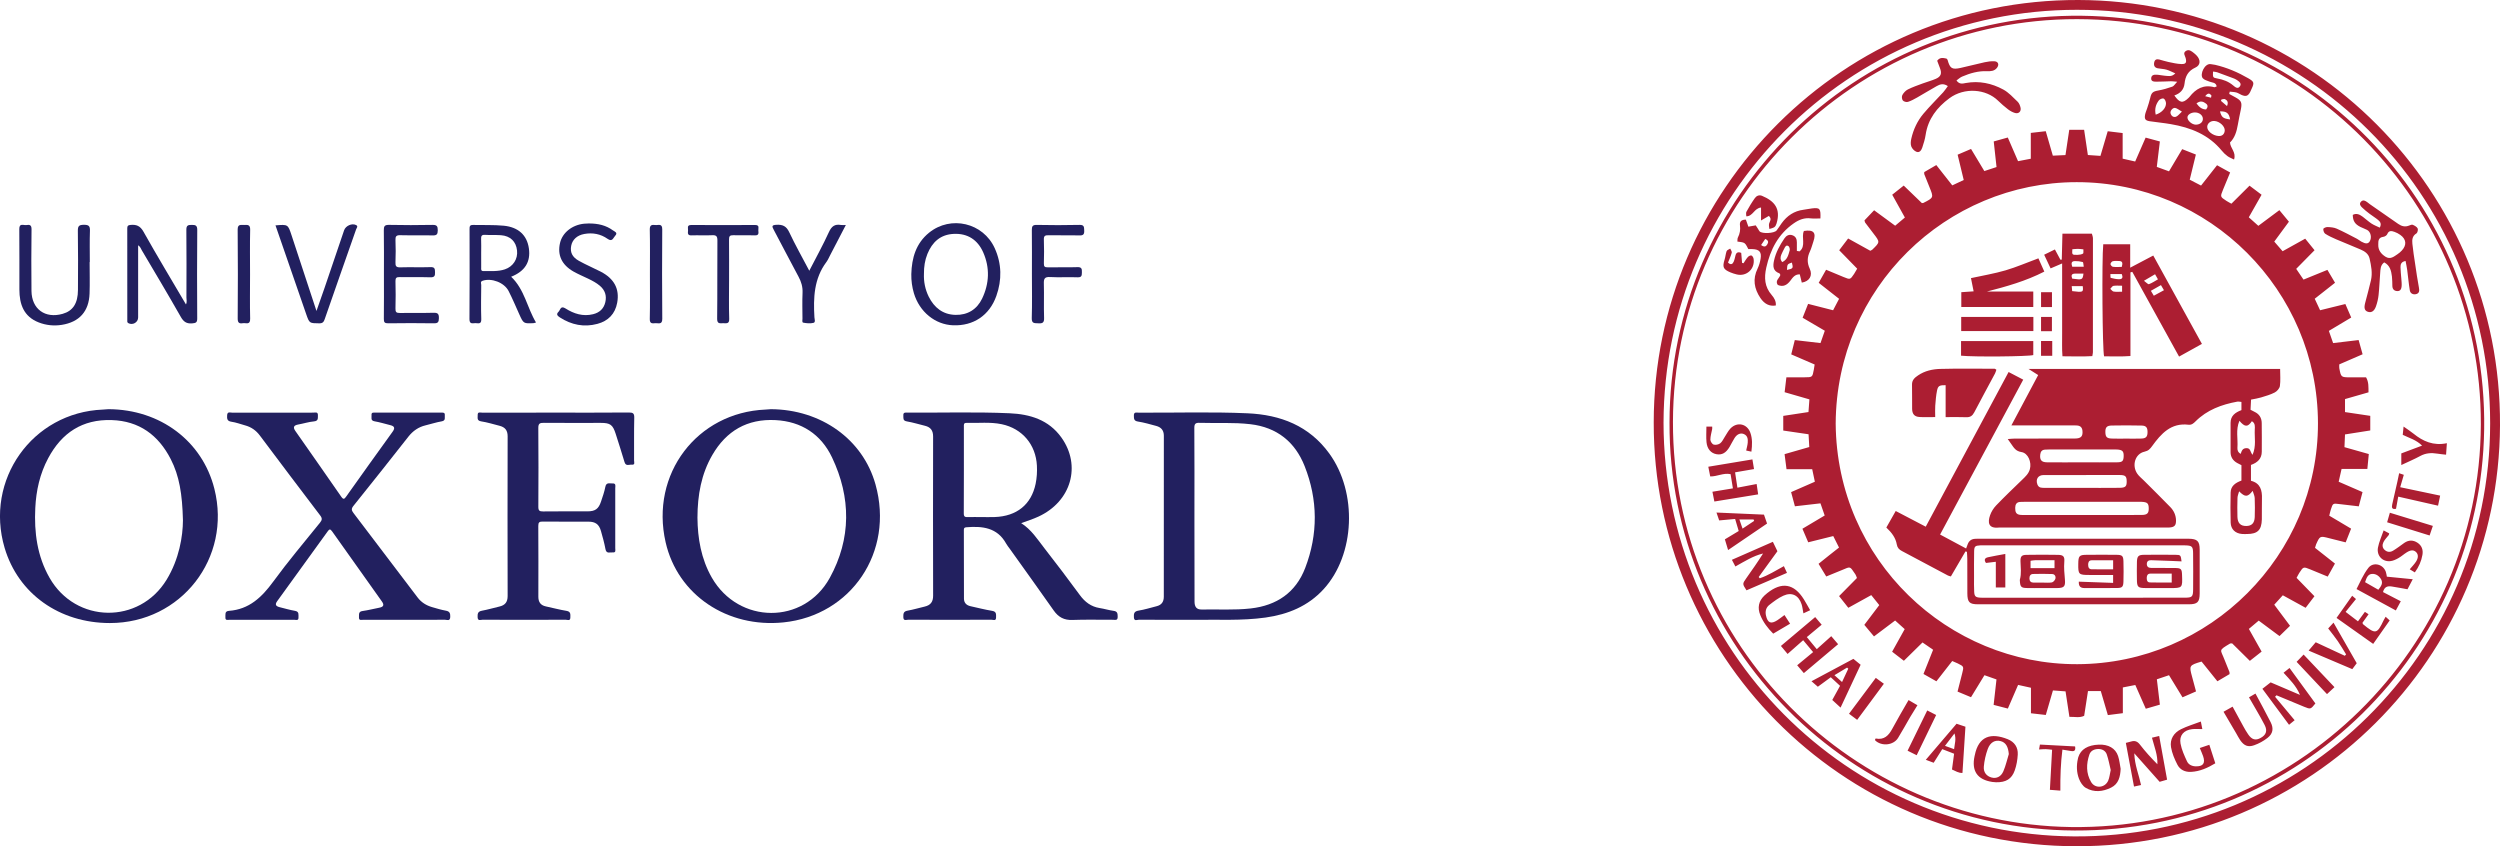 <?xml version="1.0" encoding="utf-8"?>
<!-- Generator: Adobe Illustrator 16.0.0, SVG Export Plug-In . SVG Version: 6.00 Build 0)  -->
<!DOCTYPE svg PUBLIC "-//W3C//DTD SVG 1.1//EN" "http://www.w3.org/Graphics/SVG/1.1/DTD/svg11.dtd">
<svg version="1.1" id="Layer_1" xmlns="http://www.w3.org/2000/svg" xmlns:xlink="http://www.w3.org/1999/xlink" x="0px" y="0px"
	 width="167.756px" height="56.784px" viewBox="0 0 167.756 56.784" enable-background="new 0 0 167.756 56.784"
	 xml:space="preserve">
<g>
	<path fill-rule="evenodd" clip-rule="evenodd" fill="#AC1E32" d="M139.462,0c-15.731-0.039-28.494,12.692-28.493,28.354
		c-0.029,15.488,12.486,28.412,28.369,28.431c15.709,0.017,28.336-12.659,28.418-28.231C167.84,12.754,155.083,0.037,139.462,0z
		 M139.162,56.124c-15.212-0.11-27.522-12.495-27.535-27.762c0.04-15.256,12.394-27.702,27.74-27.704
		c15.239-0.002,27.741,12.331,27.728,27.76C167.079,43.894,154.467,56.234,139.162,56.124z M139.703,1.057
		c-15.206-0.183-27.658,12.123-27.675,27.29c-0.064,14.996,12.164,27.311,27.192,27.382c15.02,0.072,27.269-11.996,27.474-26.947
		C166.904,13.528,154.643,1.236,139.703,1.057z M138.954,55.496c-14.532-0.214-26.729-12.149-26.695-27.194
		c0.034-14.887,12.214-27.031,27.119-27.018c15.13,0.019,27.143,12.415,27.092,27.195C166.417,43.521,153.971,55.717,138.954,55.496
		z M149.6,45.089c-0.108-0.275-0.226-0.546-0.331-0.823c-0.265-0.7-0.442-0.596,0.374-1.083c0.023-0.015,0.062-0.006,0.139-0.011
		c0.373,0.369,0.767,0.758,1.188,1.174c0.278-0.219,0.528-0.415,0.79-0.622c-0.297-0.527-0.566-1.01-0.855-1.522
		c0.231-0.195,0.439-0.369,0.66-0.557c0.479,0.357,0.923,0.688,1.395,1.038c0.246-0.241,0.463-0.453,0.707-0.69
		c-0.373-0.498-0.711-0.95-1.059-1.416c0.214-0.234,0.388-0.426,0.574-0.632c0.526,0.288,1.021,0.56,1.531,0.84
		c0.218-0.285,0.402-0.526,0.592-0.776c-0.424-0.436-0.81-0.834-1.199-1.233c0.074-0.136,0.122-0.24,0.183-0.335
		c0.274-0.421,0.276-0.421,0.744-0.229c0.376,0.153,0.753,0.31,1.162,0.479c0.173-0.312,0.329-0.59,0.486-0.874
		c-0.474-0.375-0.908-0.717-1.338-1.055c0.034-0.112,0.048-0.175,0.073-0.234c0.257-0.574,0.259-0.572,0.881-0.412
		c0.359,0.094,0.72,0.182,1.104,0.278c0.133-0.334,0.243-0.617,0.364-0.92c-0.512-0.304-0.985-0.586-1.466-0.871
		c0.043-0.169,0.067-0.297,0.108-0.419c0.136-0.418,0.137-0.416,0.59-0.357c0.418,0.052,0.838,0.099,1.283,0.15
		c0.09-0.342,0.167-0.635,0.252-0.956c-0.555-0.24-1.072-0.466-1.601-0.696c0.071-0.315,0.128-0.563,0.194-0.857h1.73
		c0.035-0.366,0.066-0.684,0.097-1c-0.582-0.165-1.098-0.311-1.633-0.462c0.013-0.304,0.025-0.56,0.037-0.854
		c0.588-0.091,1.146-0.179,1.695-0.267v-0.98c-0.581-0.087-1.124-0.167-1.695-0.253v-0.872c0.542-0.154,1.058-0.303,1.577-0.453
		c-0.007-0.362,0.023-0.687-0.164-1.006c-0.35,0-0.693,0-1.037,0c-0.642-0.001-0.643-0.001-0.758-0.61
		c-0.014-0.077-0.002-0.157-0.002-0.26c0.52-0.224,1.025-0.442,1.565-0.678c-0.092-0.328-0.174-0.621-0.267-0.954
		c-0.577,0.068-1.125,0.133-1.712,0.204c-0.096-0.272-0.185-0.529-0.285-0.819c0.511-0.305,0.996-0.596,1.5-0.896
		c-0.142-0.327-0.265-0.609-0.394-0.907c-0.583,0.144-1.132,0.278-1.695,0.418c-0.135-0.29-0.244-0.522-0.36-0.772
		c0.469-0.369,0.903-0.711,1.363-1.073c-0.182-0.306-0.343-0.58-0.512-0.864c-0.559,0.229-1.069,0.437-1.604,0.653
		c-0.174-0.256-0.318-0.469-0.49-0.722c0.414-0.419,0.813-0.824,1.231-1.25c-0.226-0.279-0.426-0.528-0.627-0.775
		c-0.534,0.297-1.016,0.565-1.516,0.843c-0.202-0.231-0.37-0.428-0.56-0.646c0.352-0.479,0.687-0.933,0.983-1.336
		c-0.235-0.286-0.432-0.521-0.641-0.774c-0.495,0.37-0.938,0.699-1.411,1.052c-0.226-0.201-0.426-0.381-0.64-0.573
		c0.295-0.521,0.567-1.002,0.857-1.513c-0.286-0.217-0.54-0.409-0.808-0.609c-0.43,0.428-0.823,0.817-1.216,1.21
		c-0.142-0.08-0.244-0.13-0.338-0.192c-0.419-0.273-0.418-0.275-0.225-0.747c0.154-0.375,0.309-0.751,0.477-1.156
		c-0.312-0.173-0.592-0.327-0.878-0.486c-0.374,0.476-0.716,0.91-1.073,1.364c-0.271-0.14-0.498-0.258-0.76-0.394
		c0.14-0.572,0.273-1.12,0.412-1.688c-0.334-0.132-0.618-0.243-0.918-0.362c-0.303,0.513-0.587,0.986-0.885,1.488
		c-0.293-0.106-0.549-0.198-0.819-0.297c0.071-0.588,0.138-1.135,0.206-1.706c-0.338-0.093-0.632-0.172-0.956-0.259
		c-0.241,0.552-0.468,1.07-0.701,1.604c-0.311-0.07-0.56-0.128-0.84-0.192V8.928c-0.349-0.043-0.664-0.079-1.002-0.121
		c-0.17,0.574-0.326,1.102-0.488,1.653c-0.298-0.021-0.554-0.038-0.844-0.058c-0.086-0.578-0.167-1.124-0.251-1.691h-0.998
		c-0.088,0.581-0.169,1.127-0.254,1.695c-0.308,0.016-0.563,0.026-0.848,0.039c-0.161-0.558-0.314-1.087-0.475-1.641
		c-0.348,0.041-0.651,0.074-1.004,0.114v1.733c-0.312,0.06-0.575,0.11-0.855,0.164c-0.238-0.551-0.458-1.059-0.688-1.588
		c-0.334,0.093-0.627,0.174-0.944,0.264c0.064,0.59,0.125,1.14,0.188,1.718c-0.292,0.096-0.548,0.181-0.818,0.27
		c-0.31-0.516-0.595-0.989-0.892-1.484c-0.325,0.139-0.605,0.259-0.901,0.385c0.142,0.584,0.275,1.134,0.41,1.698
		c-0.288,0.136-0.52,0.245-0.768,0.361c-0.373-0.474-0.713-0.906-1.072-1.363c-0.296,0.172-0.561,0.327-0.81,0.471
		c0,0.074-0.009,0.109,0.001,0.137c0.114,0.29,0.229,0.579,0.348,0.868c0.29,0.71,0.291,0.71-0.413,1.067
		c-0.014,0.006-0.032,0.004-0.093,0.01c-0.387-0.372-0.795-0.768-1.22-1.177c-0.276,0.22-0.517,0.41-0.772,0.614
		c0.293,0.527,0.567,1.021,0.85,1.53c-0.24,0.202-0.438,0.368-0.652,0.55c-0.481-0.354-0.938-0.688-1.413-1.037
		c-0.249,0.26-0.458,0.479-0.646,0.678c0.026,0.088,0.026,0.127,0.046,0.15c0.187,0.249,0.375,0.497,0.566,0.744
		c0.436,0.566,0.436,0.566-0.09,1.074c-0.022,0.021-0.057,0.031-0.132,0.072c-0.472-0.262-0.968-0.535-1.487-0.824
		c-0.21,0.277-0.396,0.521-0.599,0.789c0.419,0.43,0.815,0.835,1.207,1.237c-0.091,0.155-0.144,0.255-0.207,0.35
		c-0.263,0.392-0.265,0.392-0.712,0.208c-0.376-0.155-0.752-0.313-1.168-0.486c-0.17,0.301-0.328,0.58-0.496,0.877
		c0.469,0.368,0.903,0.709,1.368,1.073c-0.144,0.27-0.269,0.508-0.402,0.768c-0.578-0.147-1.111-0.283-1.677-0.428
		c-0.131,0.331-0.248,0.626-0.368,0.93c0.52,0.305,0.984,0.577,1.489,0.872c-0.105,0.298-0.197,0.563-0.289,0.827
		c-0.616-0.073-1.162-0.136-1.725-0.2c-0.088,0.355-0.162,0.65-0.239,0.96c0.554,0.237,1.061,0.456,1.571,0.678
		c-0.023,0.146-0.035,0.243-0.053,0.337c-0.096,0.52-0.096,0.521-0.621,0.523c-0.39,0.001-0.779,0-1.222,0
		c-0.044,0.363-0.08,0.678-0.118,1c0.588,0.17,1.115,0.323,1.663,0.481c-0.021,0.312-0.042,0.567-0.063,0.85
		c-0.581,0.088-1.126,0.17-1.692,0.258v0.984c0.563,0.083,1.109,0.163,1.698,0.249c0.016,0.297,0.032,0.566,0.048,0.857
		c-0.57,0.163-1.1,0.316-1.658,0.477c0.046,0.354,0.087,0.669,0.131,1.012h1.724c0.062,0.291,0.117,0.553,0.177,0.839
		c-0.548,0.24-1.054,0.464-1.594,0.697c0.088,0.323,0.166,0.616,0.256,0.951c0.58-0.067,1.128-0.13,1.714-0.198
		c0.097,0.274,0.185,0.53,0.284,0.816c-0.506,0.301-0.979,0.582-1.494,0.889c0.139,0.321,0.263,0.612,0.389,0.909
		c0.596-0.146,1.131-0.28,1.68-0.418c0.144,0.284,0.258,0.513,0.387,0.77c-0.245,0.192-0.463,0.362-0.68,0.536
		c-0.226,0.18-0.451,0.361-0.693,0.556c0.186,0.306,0.344,0.567,0.516,0.85c0.368-0.149,0.702-0.282,1.031-0.422
		c0.641-0.272,0.536-0.274,0.925,0.28c0.044,0.063,0.062,0.146,0.104,0.244c-0.396,0.401-0.785,0.795-1.199,1.215
		c0.222,0.28,0.419,0.529,0.62,0.784c0.537-0.297,1.021-0.565,1.539-0.851c0.19,0.238,0.359,0.449,0.538,0.671
		c-0.361,0.479-0.694,0.919-1.004,1.325c0.244,0.29,0.438,0.525,0.649,0.776c0.51-0.384,0.95-0.716,1.419-1.068
		c0.232,0.21,0.433,0.39,0.642,0.578c-0.291,0.524-0.561,1.008-0.844,1.516c0.273,0.211,0.516,0.397,0.789,0.608
		c0.428-0.418,0.831-0.816,1.25-1.229c0.254,0.174,0.466,0.32,0.712,0.49c-0.22,0.55-0.429,1.074-0.647,1.625
		c0.303,0.172,0.569,0.323,0.867,0.492c0.368-0.471,0.716-0.916,1.063-1.361c0.164,0.07,0.271,0.111,0.372,0.162
		c0.416,0.206,0.414,0.206,0.292,0.68c-0.101,0.394-0.2,0.787-0.308,1.209c0.314,0.131,0.596,0.25,0.904,0.377
		c0.309-0.504,0.597-0.975,0.902-1.477c0.282,0.099,0.536,0.189,0.807,0.285c-0.065,0.589-0.128,1.135-0.192,1.707
		c0.349,0.09,0.642,0.166,0.955,0.248c0.237-0.548,0.455-1.053,0.687-1.588c0.311,0.068,0.573,0.127,0.863,0.191v1.712
		c0.349,0.04,0.664,0.076,0.996,0.114c0.168-0.58,0.32-1.105,0.479-1.646c0.315,0.022,0.57,0.041,0.846,0.063
		c0.09,0.586,0.172,1.132,0.26,1.71c0.354-0.013,0.674,0.084,0.99-0.07c0.086-0.556,0.168-1.1,0.256-1.661h0.859
		c0.156,0.535,0.312,1.062,0.474,1.613c0.351-0.044,0.652-0.083,1.006-0.129v-1.727c0.302-0.059,0.554-0.109,0.836-0.164
		c0.241,0.546,0.47,1.063,0.704,1.594c0.342-0.1,0.634-0.186,0.945-0.275c-0.07-0.592-0.136-1.137-0.202-1.701
		c0.292-0.099,0.536-0.181,0.815-0.275c0.307,0.504,0.601,0.986,0.906,1.484c0.324-0.141,0.604-0.264,0.907-0.396
		c-0.097-0.361-0.181-0.676-0.266-0.99c-0.204-0.747-0.194-0.765,0.638-1.013c0.343,0.428,0.698,0.868,1.062,1.323
		c0.309-0.182,0.572-0.338,0.816-0.481C149.607,45.151,149.612,45.116,149.6,45.089z M139.399,44.568
		c-8.678,0.031-16.148-6.973-16.22-16.146c0.046-9.12,7.419-16.193,16.171-16.199c8.903-0.006,16.178,7.257,16.191,16.175
		C155.554,37.271,148.29,44.536,139.399,44.568z M144.252,8.135c0.471,0.072,0.947,0.113,1.415,0.195
		c1.326,0.227,2.527,0.699,3.415,1.775c0.112,0.139,0.246,0.268,0.39,0.373c0.122,0.09,0.271,0.142,0.438,0.227
		c0.159-0.485-0.247-0.754-0.271-1.141c0.322-0.32,0.446-0.74,0.523-1.184c0.061-0.356,0.138-0.709,0.21-1.063
		c0.086-0.436,0.022-0.573-0.374-0.788c-0.138-0.075-0.275-0.149-0.412-0.225l0.035-0.155c0.149,0.017,0.303,0.019,0.445,0.057
		c0.126,0.034,0.234,0.118,0.355,0.168c0.288,0.118,0.42,0.072,0.566-0.191c0.039-0.072,0.067-0.15,0.102-0.224
		c0.188-0.401,0.17-0.479-0.22-0.704c-0.698-0.406-1.438-0.721-2.227-0.905c-0.096-0.021-0.195-0.027-0.291-0.046
		c-0.405-0.075-0.758,0.679-0.542,0.943c0.101,0.119,0.298,0.164,0.455,0.23c0.177,0.076,0.427,0.037,0.482,0.319
		c-0.073,0.026-0.125,0.065-0.161,0.056c-0.72-0.196-1.242,0.104-1.668,0.655c-0.021,0.025-0.045,0.048-0.069,0.071
		c-0.384,0.369-0.586,0.337-0.944-0.173c0.386-0.131,0.64-0.384,0.684-0.798c0.052-0.489,0.236-0.852,0.726-1.072
		c0.358-0.162,0.362-0.52,0.08-0.815c-0.056-0.06-0.119-0.114-0.183-0.165c-0.157-0.122-0.321-0.267-0.53-0.138
		c-0.223,0.139-0.057,0.32-0.017,0.482c0.074,0.3,0.015,0.41-0.292,0.398c-0.292-0.009-0.582-0.08-0.871-0.14
		c-0.207-0.042-0.41-0.115-0.616-0.166c-0.167-0.041-0.292,0.004-0.332,0.191c-0.048,0.218,0.03,0.361,0.239,0.4
		c0.194,0.037,0.396,0.039,0.584,0.092c0.19,0.054,0.37,0.154,0.592,0.248c-0.248,0.259-0.485,0.168-0.703,0.159
		c-0.18-0.011-0.356-0.06-0.536-0.069c-0.166-0.01-0.356,0.006-0.378,0.221c-0.025,0.24,0.184,0.245,0.34,0.247
		c0.326,0.004,0.654-0.022,0.98-0.028c0.104-0.004,0.209,0.016,0.424,0.033c-0.156,0.163-0.224,0.291-0.324,0.327
		c-0.307,0.107-0.62,0.202-0.939,0.258c-0.368,0.064-0.47,0.144-0.549,0.509c-0.054,0.238-0.136,0.469-0.209,0.701
		c-0.043,0.141-0.11,0.275-0.135,0.418C143.888,7.992,143.955,8.088,144.252,8.135z M149.648,8.015
		c-0.479-0.062-0.573-0.14-0.683-0.542C149.413,7.467,149.57,7.585,149.648,8.015z M149.031,6.769
		c0.013-0.032,0.026-0.065,0.04-0.098c0.08-0.007,0.178-0.046,0.236-0.015c0.149,0.078,0.242,0.203,0.13,0.461
		C149.283,6.986,149.157,6.877,149.031,6.769z M148.499,4.803c0.093,0.015,0.188,0.016,0.274,0.045
		c0.354,0.126,0.708,0.258,1.062,0.392c0.09,0.034,0.185,0.07,0.264,0.126c0.145,0.104,0.343,0.23,0.205,0.427
		c-0.143,0.206-0.313,0.058-0.457-0.063c-0.308-0.262-0.671-0.394-1.067-0.465C148.479,5.212,148.483,5.191,148.499,4.803z
		 M148.595,8.118c0.35,0.026,0.706,0.358,0.691,0.642c-0.016,0.242-0.178,0.386-0.418,0.368c-0.403-0.032-0.779-0.344-0.758-0.632
		C148.125,8.269,148.343,8.099,148.595,8.118z M148.395,6.412c-0.01,0.049-0.021,0.097-0.031,0.144
		c-0.115-0.03-0.234-0.061-0.391-0.101C148.168,6.199,148.286,6.268,148.395,6.412z M148.027,6.951
		c0.143,0.106,0.132,0.248,0.007,0.394c-0.281-0.002-0.463-0.158-0.645-0.406C147.666,6.723,147.857,6.825,148.027,6.951z
		 M147.272,7.545c0.304-0.006,0.547,0.188,0.547,0.437c0,0.221-0.202,0.383-0.474,0.383c-0.27-0.002-0.582-0.282-0.562-0.504
		C146.799,7.692,147.022,7.549,147.272,7.545z M145.954,7.242c0.134,0.022,0.253,0.131,0.458,0.248
		c-0.18,0.16-0.274,0.303-0.403,0.345c-0.168,0.056-0.314-0.054-0.36-0.234C145.608,7.449,145.792,7.215,145.954,7.242z
		 M144.866,6.734c0.061-0.082,0.244-0.154,0.32-0.121c0.086,0.041,0.156,0.205,0.158,0.315c0.006,0.32-0.284,0.637-0.691,0.766
		C144.568,7.309,144.663,7.001,144.866,6.734z M158.436,13.525c-0.144,0.145-0.054,0.283,0.053,0.386
		c0.162,0.16,0.344,0.304,0.525,0.442c0.182,0.14,0.382,0.256,0.557,0.403c0.137,0.112,0.259,0.256,0.117,0.52
		c-0.193-0.094-0.388-0.165-0.558-0.277c-0.204-0.134-0.385-0.306-0.582-0.452c-0.202-0.15-0.416-0.264-0.672-0.128
		c0.009,0.408,0.142,0.621,0.515,0.81c0.146,0.074,0.305,0.123,0.449,0.2c0.246,0.132,0.327,0.519,0.172,0.77
		c-0.109,0.172-0.27,0.177-0.567,0.011c-0.099-0.056-0.187-0.137-0.288-0.188c-0.45-0.233-0.896-0.474-1.359-0.68
		c-0.188-0.082-0.413-0.099-0.623-0.107c-0.096-0.004-0.271,0.077-0.275,0.13c-0.008,0.106,0.047,0.267,0.13,0.321
		c0.232,0.149,0.488,0.267,0.743,0.376c0.541,0.232,1.091,0.447,1.632,0.682c0.277,0.12,0.528,0.286,0.601,0.607
		c0.107,0.482,0.204,0.969,0.09,1.462c-0.118,0.509-0.26,1.015-0.39,1.522c-0.088,0.34-0.033,0.512,0.178,0.584
		c0.235,0.081,0.43-0.028,0.547-0.356c0.087-0.244,0.149-0.505,0.177-0.764c0.053-0.488,0.068-0.981,0.108-1.472
		c0.021-0.254,0.008-0.525,0.27-0.722c0.39,0.204,0.472,0.57,0.519,0.947c0.027,0.21,0.02,0.426,0.028,0.64
		c0.007,0.217,0.13,0.336,0.339,0.34c0.215,0.006,0.271-0.17,0.284-0.334c0.013-0.178-0.012-0.359-0.024-0.538
		c-0.017-0.245-0.05-0.489-0.052-0.734c-0.002-0.183,0.04-0.362,0.34-0.415c0.038,0.208,0.084,0.406,0.11,0.606
		c0.061,0.454,0.098,0.913,0.174,1.365c0.034,0.203,0.212,0.302,0.412,0.256c0.22-0.051,0.242-0.212,0.202-0.424
		c-0.099-0.53-0.177-1.065-0.255-1.6c-0.069-0.454-0.142-0.907-0.187-1.363c-0.026-0.263-0.007-0.519,0.271-0.688
		c0.074-0.047,0.125-0.254,0.084-0.336c-0.057-0.109-0.203-0.188-0.327-0.243c-0.06-0.026-0.16,0.015-0.234,0.046
		c-0.27,0.115-0.509,0.058-0.741-0.104c-0.63-0.441-1.266-0.88-1.897-1.319c-0.067-0.047-0.128-0.104-0.195-0.15
		C158.708,13.469,158.575,13.391,158.436,13.525z M160.19,15.713c0.106-0.266,0.296-0.221,0.484-0.155
		c0.138,0.047,0.271,0.119,0.39,0.203c0.407,0.289,0.446,0.676,0.11,1.044c-0.086,0.097-0.189,0.182-0.297,0.254
		c-0.243,0.162-0.479,0.371-0.801,0.17c-0.313-0.196-0.506-0.46-0.488-0.826c-0.008-0.268,0.03-0.473,0.344-0.512
		C160.026,15.879,160.156,15.795,160.19,15.713z M128.024,6.837c0.215-0.066,0.419-0.181,0.617-0.292
		c0.441-0.251,0.873-0.52,1.317-0.767c0.214-0.119,0.443-0.207,0.747-0.001c-0.111,0.149-0.198,0.292-0.31,0.414
		c-0.442,0.483-0.912,0.943-1.333,1.445c-0.404,0.482-0.669,1.052-0.809,1.668c-0.04,0.17-0.059,0.373,0,0.527
		c0.056,0.146,0.206,0.304,0.352,0.357c0.212,0.078,0.328-0.121,0.386-0.293c0.093-0.278,0.181-0.563,0.224-0.853
		c0.16-1.062,0.763-1.835,1.592-2.449c1.01-0.749,2.462-0.629,3.268,0.164c0.211,0.206,0.436,0.401,0.669,0.58
		c0.141,0.106,0.306,0.2,0.475,0.246c0.248,0.065,0.422-0.113,0.363-0.365c-0.031-0.138-0.093-0.295-0.191-0.39
		c-0.306-0.291-0.602-0.623-0.964-0.819c-0.779-0.423-1.625-0.602-2.52-0.439c-0.199,0.036-0.422,0.114-0.623-0.172
		c0.13-0.092,0.242-0.2,0.376-0.258c0.533-0.227,1.081-0.388,1.669-0.364c0.248,0.01,0.5-0.002,0.672-0.224
		c0.168-0.218,0.084-0.435-0.188-0.443c-0.21-0.007-0.426,0.021-0.632,0.066c-0.544,0.12-1.082,0.263-1.626,0.383
		c-0.574,0.126-0.709,0.036-0.869-0.542c-0.008-0.028-0.041-0.05-0.073-0.086c-0.213-0.042-0.437-0.107-0.624,0.146
		c0.063,0.162,0.125,0.329,0.188,0.497c0.136,0.354,0.069,0.563-0.276,0.714c-0.284,0.125-0.589,0.201-0.88,0.311
		c-0.338,0.125-0.68,0.243-1,0.404c-0.151,0.076-0.287,0.227-0.369,0.375c-0.051,0.092-0.034,0.278,0.031,0.361
		C127.743,6.818,127.922,6.866,128.024,6.837z M117.317,16.715c0.104,0,0.184-0.002,0.266,0c0.467,0.012,0.633,0.19,0.558,0.644
		c-0.037,0.224-0.1,0.452-0.199,0.656c-0.348,0.708-0.237,1.356,0.19,1.989c0.261,0.384,0.594,0.568,1.029,0.494
		c0.027-0.28-0.11-0.511-0.275-0.7c-0.48-0.552-0.517-1.156-0.364-1.842c0.271-1.214,0.8-2.243,1.847-2.972
		c0.353-0.246,0.711-0.386,1.146-0.33c0.203,0.025,0.41,0.003,0.639,0.003c0.027-0.664-0.039-0.732-0.554-0.674
		c-0.194,0.023-0.388,0.066-0.583,0.092c-0.624,0.08-1.1,0.401-1.462,0.902c-0.114,0.159-0.218,0.328-0.337,0.484
		c-0.152,0.198-0.97,0.243-1.143,0.065c-0.044-0.046-0.068-0.11-0.105-0.165c-0.051-0.079-0.102-0.157-0.156-0.239
		c-0.18,0.033-0.332,0.06-0.494,0.088c-0.062-0.172-0.113-0.318-0.166-0.47c-0.304-0.009-0.434,0.132-0.397,0.389
		c0.038,0.289-0.007,0.551-0.14,0.809c-0.039,0.075-0.024,0.18-0.033,0.271c0.183,0.037,0.364,0.027,0.478,0.11
		C117.18,16.406,117.236,16.582,117.317,16.715z M118.452,16.034c0.225,0.097,0.219,0.223,0.148,0.345
		c-0.077,0.131-0.174,0.252-0.426,0.063C118.279,16.289,118.369,16.156,118.452,16.034z M121.68,16.215
		c0.21-0.601,0.02-0.822-0.634-0.716c-0.193,0.425,0.161,1.009-0.292,1.369c-0.06-0.01-0.12-0.021-0.18-0.03
		c0-0.191,0-0.383,0-0.575c0-0.214-0.068-0.388-0.282-0.47c-0.242-0.095-0.428,0.02-0.554,0.205c-0.313,0.461-0.582,0.95-0.7,1.505
		c-0.078,0.363-0.065,0.688,0.36,0.836c0.034,0.012,0.048,0.077,0.069,0.113c-0.067,0.226-0.373,0.38-0.173,0.669
		c0.365,0.157,0.623,0.005,0.844-0.285c0.155-0.204,0.301-0.438,0.633-0.426c0.046,0.191,0.09,0.373,0.134,0.554
		c0.505-0.078,0.751-0.464,0.534-0.93c-0.193-0.418-0.172-0.776,0.016-1.171C121.552,16.658,121.604,16.431,121.68,16.215z
		 M119.592,17.588c-0.15-0.176-0.126-0.346-0.056-0.513c0.056-0.134,0.124-0.264,0.191-0.393c0.059-0.114,0.123-0.267,0.279-0.17
		c0.065,0.041,0.111,0.202,0.087,0.286C120.006,17.098,119.944,17.425,119.592,17.588z M119.909,18.114
		c0.021-0.39,0.022-0.39,0.332-0.495C120.338,18.004,120.327,18.023,119.909,18.114z M160.094,38.369
		c-0.184-0.52-0.849-0.68-1.172-0.262c-0.337,0.437-0.552,0.947-0.794,1.421c0.905,0.493,1.761,0.958,2.638,1.435
		c0.118-0.221,0.225-0.416,0.332-0.616c-0.428-0.222-0.813-0.422-1.193-0.618c0.093-0.366,0.319-0.416,0.584-0.374
		c0.35,0.054,0.699,0.122,1.059,0.187c0.114-0.219,0.219-0.416,0.353-0.674c-0.614-0.061-1.16-0.114-1.737-0.172
		C160.148,38.621,160.136,38.49,160.094,38.369z M159.592,39.574c-0.308-0.176-0.598-0.342-0.889-0.508
		c0.094-0.292,0.185-0.543,0.477-0.556c0.258-0.012,0.473,0.142,0.6,0.368C159.922,39.137,159.778,39.341,159.592,39.574z
		 M122.881,42.689c-0.342,0.307-0.642,0.576-0.972,0.872c-0.241-0.293-0.443-0.538-0.667-0.811c0.354-0.295,0.665-0.554,0.997-0.83
		c-0.166-0.194-0.312-0.365-0.436-0.513c-0.779,0.656-1.526,1.287-2.3,1.938c0.152,0.184,0.296,0.354,0.448,0.537
		c0.352-0.312,0.68-0.601,1.046-0.923c0.239,0.284,0.443,0.529,0.668,0.798c-0.381,0.315-0.718,0.594-1.07,0.884
		c0.156,0.185,0.294,0.346,0.447,0.525c0.784-0.661,1.53-1.292,2.3-1.939C123.177,43.035,123.024,42.855,122.881,42.689z
		 M117.875,32.478c-0.458,0.088-0.85,0.163-1.291,0.247c-0.059-0.381-0.106-0.694-0.156-1.03c0.466-0.08,0.862-0.148,1.271-0.219
		c-0.041-0.247-0.075-0.453-0.108-0.649c-0.998,0.166-1.971,0.327-2.96,0.492c0.048,0.25,0.089,0.45,0.129,0.651
		c0.477,0.009,0.884-0.255,1.367-0.153c0.05,0.307,0.099,0.604,0.155,0.954c-0.512,0.083-0.937,0.153-1.374,0.226
		c0.05,0.254,0.088,0.442,0.13,0.656c0.981-0.159,1.939-0.315,2.938-0.479C117.941,32.934,117.908,32.703,117.875,32.478z
		 M140.827,49.967c-0.737,0.031-1.202,0.316-1.369,0.841c-0.012,0.032-0.018,0.065-0.024,0.097
		c-0.105,0.459-0.093,0.923,0.072,1.355c0.088,0.231,0.253,0.489,0.456,0.608c0.55,0.323,1.146,0.257,1.699-0.017
		c0.506-0.25,0.614-0.732,0.64-1.26c-0.056-0.288-0.081-0.586-0.174-0.862C141.951,50.205,141.471,49.939,140.827,49.967z
		 M141.463,52.387c-0.217,0.489-0.876,0.549-1.146,0.087c-0.342-0.581-0.328-1.218-0.115-1.842c0.088-0.258,0.323-0.364,0.584-0.372
		c0.27-0.009,0.499,0.116,0.585,0.366c0.12,0.35,0.185,0.72,0.263,1.044C141.571,51.947,141.553,52.182,141.463,52.387z
		 M119.703,37.99c-0.554,0.297-1.054,0.627-1.619,0.813c-0.024-0.028-0.047-0.057-0.071-0.085c0.418-0.575,0.836-1.15,1.256-1.729
		c-0.113-0.233-0.216-0.447-0.305-0.632c-0.942,0.413-1.836,0.807-2.75,1.207c0.076,0.148,0.148,0.287,0.234,0.448
		c0.619-0.342,1.188-0.71,1.857-0.872c-0.363,0.586-0.754,1.131-1.139,1.68c-0.252,0.36-0.249,0.362,0.028,0.792
		c0.91-0.393,1.795-0.773,2.716-1.171C119.844,38.298,119.78,38.157,119.703,37.99z M134.718,49.6
		c-1.098-0.439-1.947-0.226-2.206,1.081c-0.003,0.017-0.009,0.031-0.012,0.048c-0.219,1.003,0.181,1.59,1.192,1.742
		c0.098,0.014,0.196,0.017,0.248,0.021c0.663,0.013,1.054-0.219,1.256-0.801c0.118-0.334,0.18-0.699,0.2-1.054
		C135.424,50.146,135.177,49.782,134.718,49.6z M134.43,51.756c-0.161,0.373-0.469,0.502-0.789,0.418
		c-0.328-0.086-0.555-0.342-0.522-0.73c0.034-0.399,0.126-0.805,0.263-1.182c0.17-0.46,0.498-0.628,0.867-0.531
		c0.344,0.09,0.507,0.375,0.547,0.87C134.676,50.987,134.59,51.386,134.43,51.756z M153.232,45.143
		c0.421,0.463,0.854,0.881,1.102,1.486c-0.653-0.279-1.307-0.559-1.968-0.84c-0.201,0.154-0.39,0.302-0.554,0.432
		c0.606,0.818,1.187,1.604,1.788,2.414c0.126-0.103,0.256-0.209,0.376-0.307c-0.458-0.549-0.886-1.061-1.313-1.573
		c0.032-0.033,0.063-0.066,0.096-0.099c0.619,0.256,1.233,0.517,1.852,0.769c0.437,0.179,0.438,0.174,0.758-0.222
		c-0.574-0.788-1.15-1.574-1.736-2.38C153.492,44.934,153.368,45.034,153.232,45.143z M144.402,49.502
		c0.157,0.607,0.394,1.16,0.364,1.781c-0.419-0.422-0.814-0.854-1.17-1.317c-0.168-0.218-0.337-0.284-0.586-0.211
		c-0.124,0.037-0.251,0.065-0.361,0.095c0.186,0.997,0.363,1.941,0.548,2.93c0.151-0.031,0.3-0.064,0.472-0.102
		c-0.147-0.7-0.426-1.328-0.454-2.13c0.616,0.694,1.157,1.3,1.702,1.914c0.18-0.052,0.331-0.096,0.5-0.145
		c-0.179-0.985-0.353-1.946-0.531-2.931C144.722,49.426,144.572,49.462,144.402,49.502z M119.743,41.27
		c-0.189,0.139-0.33,0.252-0.479,0.349c-0.43,0.278-0.651,0.184-0.763-0.315c-0.064-0.284,0.005-0.541,0.226-0.713
		c0.295-0.229,0.601-0.465,0.938-0.617c0.574-0.262,1.033-0.028,1.227,0.578c0.059,0.184,0.077,0.379,0.121,0.605
		c0.16-0.074,0.297-0.138,0.453-0.21c-0.158-0.272-0.282-0.504-0.421-0.728c-0.663-1.061-1.484-1.198-2.464-0.416
		c-0.064,0.051-0.126,0.105-0.187,0.162c-0.39,0.371-0.474,0.816-0.276,1.305c0.192,0.477,0.497,0.879,0.869,1.25
		c0.38-0.224,0.741-0.438,1.132-0.668C119.981,41.637,119.864,41.453,119.743,41.27z M151.348,46.54
		c-0.162,0.095-0.314,0.183-0.435,0.253c0.362,0.637,0.73,1.237,1.052,1.86c0.203,0.395,0.091,0.669-0.273,0.866
		c-0.338,0.186-0.588,0.118-0.832-0.239c-0.123-0.176-0.228-0.361-0.331-0.548c-0.236-0.428-0.468-0.859-0.716-1.314
		c-0.212,0.119-0.408,0.23-0.608,0.343c0.304,0.516,0.576,0.979,0.849,1.445c0.092,0.155,0.17,0.319,0.273,0.466
		c0.254,0.364,0.514,0.484,0.932,0.336c0.316-0.111,0.628-0.282,0.894-0.49c0.368-0.287,0.427-0.629,0.216-1.053
		C152.046,47.826,151.7,47.199,151.348,46.54z M147.612,50.193c0.088,0.215,0.161,0.377,0.22,0.543
		c0.17,0.485-0.001,0.708-0.517,0.686c-0.252-0.012-0.467-0.124-0.563-0.338c-0.176-0.381-0.358-0.776-0.433-1.186
		c-0.1-0.551,0.222-0.908,0.782-0.971c0.208-0.023,0.421-0.004,0.681-0.004c-0.03-0.155-0.059-0.3-0.099-0.507
		c-0.485,0.184-0.924,0.313-1.331,0.515c-0.48,0.236-0.758,0.667-0.672,1.201c0.067,0.408,0.239,0.813,0.432,1.185
		c0.176,0.338,0.51,0.496,0.906,0.478c0.604-0.029,1.125-0.271,1.635-0.577c-0.143-0.44-0.27-0.834-0.401-1.242
		C148.016,50.056,147.832,50.117,147.612,50.193z M118.367,34.533c-1.073-0.047-2.1-0.092-3.187-0.14
		c0.074,0.214,0.129,0.376,0.181,0.529c0.381-0.035,0.716-0.065,1.07-0.099c0.09,0.3,0.162,0.545,0.24,0.81
		c-0.323,0.194-0.614,0.368-0.928,0.558c0.075,0.246,0.144,0.476,0.216,0.719c0.887-0.603,1.735-1.181,2.614-1.778
		C118.502,34.927,118.43,34.716,118.367,34.533z M116.929,35.472c-0.076-0.222-0.136-0.394-0.212-0.616h0.951
		c0.013,0.032,0.025,0.064,0.039,0.098C117.468,35.111,117.229,35.271,116.929,35.472z M129.226,50.984
		c0.19,0.071,0.368,0.139,0.528,0.199c0.202-0.32,0.383-0.605,0.577-0.914c0.286,0.11,0.522,0.202,0.794,0.307
		c-0.049,0.367-0.094,0.702-0.142,1.059c0.233,0.099,0.443,0.248,0.703,0.229c0.067-1.046,0.134-2.068,0.2-3.1
		c-0.224-0.076-0.422-0.141-0.596-0.199C130.593,49.384,129.917,50.174,129.226,50.984z M131.124,50.271
		c-0.206-0.075-0.376-0.137-0.611-0.223c0.224-0.294,0.405-0.53,0.637-0.833C131.28,49.61,131.163,49.907,131.124,50.271z
		 M124.366,44.211c-0.948,0.508-1.861,0.995-2.81,1.502c0.174,0.15,0.308,0.266,0.426,0.369c0.306-0.225,0.578-0.425,0.868-0.637
		c0.229,0.213,0.418,0.388,0.622,0.576c-0.18,0.326-0.343,0.624-0.522,0.949c0.184,0.17,0.361,0.332,0.557,0.512
		c0.468-1,0.902-1.928,1.346-2.875C124.669,44.459,124.507,44.326,124.366,44.211z M123.606,45.765
		c-0.192-0.173-0.322-0.288-0.511-0.458c0.313-0.188,0.58-0.348,0.847-0.509c0.027,0.024,0.055,0.048,0.082,0.073
		C123.899,45.141,123.772,45.411,123.606,45.765z M156.227,42.17c0.232,0.304,0.45,0.57,0.645,0.853
		c0.197,0.287,0.372,0.591,0.557,0.889c-0.03,0.03-0.059,0.063-0.088,0.093c-0.642-0.299-1.284-0.597-1.951-0.908
		c-0.152,0.181-0.31,0.365-0.476,0.559c0.993,0.423,1.949,0.828,2.931,1.245c0.104-0.14,0.198-0.267,0.297-0.398
		c-0.521-0.911-1.028-1.798-1.557-2.723C156.446,41.932,156.331,42.058,156.227,42.17z M159.956,41.607
		c-0.449,0.945-0.543,0.982-1.4,0.271c-0.009-0.009-0.009-0.03-0.028-0.089c0.122-0.171,0.26-0.363,0.409-0.572
		c-0.1-0.064-0.174-0.112-0.246-0.16c-0.161,0.221-0.303,0.415-0.465,0.636c-0.295-0.226-0.549-0.42-0.83-0.634
		c0.254-0.314,0.468-0.58,0.697-0.862c-0.08-0.069-0.16-0.138-0.256-0.22c-0.363,0.514-0.701,0.994-1.049,1.487
		c0.839,0.594,1.645,1.165,2.459,1.743c0.371-0.527,0.717-1.021,1.107-1.575c-0.092-0.083-0.172-0.157-0.271-0.247
		C160.018,41.494,159.982,41.548,159.956,41.607z M162.218,36.418c-0.292-0.191-0.587-0.188-0.876,0.006
		c-0.135,0.092-0.264,0.193-0.398,0.287c-0.12,0.084-0.242,0.17-0.368,0.244c-0.19,0.112-0.379,0.1-0.548-0.044
		c-0.182-0.151-0.18-0.358-0.09-0.538c0.084-0.172,0.23-0.31,0.348-0.465c0.017-0.022,0.019-0.057,0.037-0.115
		c-0.101-0.054-0.207-0.111-0.375-0.201c-0.141,0.414-0.31,0.774-0.381,1.152c-0.099,0.537,0.299,0.962,0.823,0.911
		c0.187-0.017,0.376-0.108,0.545-0.202c0.199-0.11,0.372-0.27,0.568-0.392c0.276-0.171,0.47-0.166,0.629-0.007
		c0.146,0.148,0.155,0.375-0.013,0.635c-0.112,0.175-0.264,0.325-0.42,0.512c0.112,0.069,0.218,0.134,0.342,0.208
		c0.266-0.366,0.438-0.752,0.51-1.176C162.608,36.902,162.514,36.613,162.218,36.418z M115.182,30.479
		c0.365,0.063,0.631-0.081,0.875-0.488c0.118-0.196,0.212-0.408,0.336-0.599c0.168-0.262,0.399-0.357,0.618-0.268
		c0.264,0.108,0.284,0.344,0.266,0.578c-0.014,0.172-0.065,0.342-0.105,0.529c0.114,0.024,0.206,0.045,0.351,0.077
		c0.059-0.461,0.07-0.87-0.068-1.263c-0.214-0.609-0.877-0.762-1.332-0.299c-0.156,0.159-0.258,0.376-0.384,0.564
		c-0.099,0.15-0.173,0.332-0.309,0.437c-0.11,0.084-0.311,0.126-0.439,0.086c-0.103-0.032-0.222-0.216-0.222-0.332
		c0.002-0.237,0.078-0.476,0.123-0.714c0.007-0.041,0-0.088,0-0.16h-0.388c0,0.364-0.026,0.71,0.007,1.048
		C114.555,30.131,114.816,30.415,115.182,30.479z M161.286,28.623c-0.025,0.241-0.04,0.397-0.057,0.555
		c0.443,0.218,0.908,0.336,1.297,0.724c-0.488,0.184-0.928,0.35-1.393,0.523v0.78c0.457-0.215,0.877-0.393,1.276-0.609
		c0.366-0.199,0.743-0.222,1.139-0.156c0.188,0.031,0.377,0.047,0.589,0.071c0.02-0.274,0.034-0.493,0.054-0.771
		c-0.911,0.187-1.604-0.129-2.239-0.641C161.758,28.943,161.547,28.808,161.286,28.623z M161.301,31.861
		c-0.107-0.037-0.191-0.066-0.313-0.107c-0.043,0.207-0.077,0.379-0.115,0.551c-0.115,0.513-0.233,1.023-0.348,1.535
		c-0.045,0.204-0.031,0.362,0.254,0.301c0.044-0.246,0.088-0.485,0.148-0.816c0.912,0.207,1.77,0.402,2.672,0.607
		c0.048-0.233,0.094-0.461,0.141-0.675c-0.915-0.192-1.775-0.374-2.681-0.564C161.152,32.377,161.222,32.133,161.301,31.861z
		 M136.884,49.962c-0.019,0.104-0.032,0.184-0.059,0.33c0.187-0.011,0.314-0.025,0.442-0.022c0.126,0.002,0.252,0.021,0.434,0.04
		c-0.05,0.903-0.098,1.778-0.148,2.688c0.234,0.018,0.438,0.034,0.702,0.055c-0.007-0.936,0.021-1.823,0.138-2.751
		c0.228,0.035,0.402,0.06,0.574,0.092c0.252,0.047,0.322-0.062,0.276-0.307C138.452,50.045,137.674,50.004,136.884,49.962z
		 M118.17,13.925v0.87c0.219-0.129,0.364-0.213,0.524-0.307c0.23,0.217,0.052,0.363,0.015,0.526c-0.025,0.108,0.01,0.233,0.02,0.351
		c0.115-0.039,0.244-0.059,0.34-0.127c0.072-0.05,0.115-0.158,0.144-0.25c0.296-0.987-0.145-1.5-0.978-1.848
		c-0.191-0.08-0.373,0.001-0.48,0.154c-0.209,0.293-0.394,0.604-0.567,0.918c-0.044,0.079-0.006,0.202-0.006,0.304
		C117.629,14.518,117.708,13.971,118.17,13.925z M128.665,47.323c-0.219-0.127-0.402-0.234-0.596-0.346
		c-0.381,0.667-0.75,1.285-1.09,1.921c-0.244,0.457-0.545,0.771-1.112,0.658c-0.01-0.001-0.022,0.021-0.034,0.035
		c-0.003,0.029-0.02,0.075-0.006,0.09c0.426,0.414,1.225,0.34,1.535-0.16c0.287-0.461,0.541-0.938,0.816-1.406
		C128.332,47.853,128.497,47.596,128.665,47.323z M116.116,18.278c0.135,0.058,0.277,0.1,0.42,0.136
		c0.657,0.164,1.238-0.368,1.135-1.045c-0.013-0.084-0.078-0.201-0.145-0.225c-0.064-0.021-0.188,0.042-0.241,0.104
		c-0.113,0.126-0.196,0.274-0.29,0.416c-0.033-0.009-0.065-0.017-0.098-0.023c-0.02-0.227-0.038-0.456-0.057-0.672
		c-0.227-0.093-0.337-0.018-0.387,0.18c-0.037,0.142-0.063,0.29-0.124,0.422c-0.07,0.154-0.188,0.228-0.375,0.048
		c0.083-0.21,0.188-0.431,0.251-0.662c0.021-0.077-0.064-0.184-0.103-0.276c-0.082,0.055-0.21,0.093-0.241,0.169
		c-0.068,0.181-0.078,0.383-0.137,0.568C115.569,17.924,115.628,18.072,116.116,18.278z M154.108,44.411
		c0.68,0.72,1.349,1.431,2.039,2.165c0.169-0.157,0.342-0.317,0.502-0.467c-0.708-0.748-1.379-1.454-2.071-2.186
		C154.406,44.102,154.242,44.272,154.108,44.411z M129.322,47.673c-0.45,0.923-0.878,1.799-1.319,2.701
		c0.206,0.104,0.408,0.204,0.611,0.304c0.438-0.904,0.866-1.787,1.307-2.699C129.732,47.883,129.532,47.78,129.322,47.673z
		 M125.87,45.487c-0.61,0.817-1.193,1.598-1.797,2.407c0.187,0.14,0.372,0.279,0.547,0.41c0.617-0.834,1.197-1.616,1.793-2.422
		C126.213,45.737,126.034,45.607,125.87,45.487z M160.182,35.046c0.978,0.304,1.894,0.588,2.85,0.886
		c0.071-0.206,0.142-0.416,0.218-0.643c-0.972-0.297-1.915-0.586-2.884-0.883C160.298,34.644,160.234,34.867,160.182,35.046z
		 M151.775,34.857c0.012-0.459-0.009-0.92,0.007-1.379c0.021-0.574-0.098-1.053-0.737-1.217v-1.063
		c0.434-0.154,0.726-0.414,0.726-0.895c0.002-0.641,0.006-1.281-0.004-1.922c-0.006-0.338-0.162-0.596-0.478-0.744
		c-0.086-0.04-0.17-0.087-0.272-0.141c0.012-0.238,0.022-0.459,0.034-0.682c0.259-0.053,0.472-0.084,0.672-0.145
		c0.312-0.096,0.632-0.184,0.918-0.334c0.155-0.08,0.323-0.273,0.346-0.436c0.051-0.365,0.015-0.744,0.015-1.141h-16.88
		c0.254,0.162,0.429,0.272,0.644,0.409c-0.596,1.118-1.176,2.21-1.796,3.376h0.576c1.149,0,2.3,0,3.449,0.002
		c0.131,0,0.264-0.006,0.394,0.007c0.206,0.019,0.324,0.128,0.348,0.344c0.039,0.378-0.088,0.528-0.508,0.53
		c-1.346,0.006-2.693,0.002-4.039,0.004c-0.138,0-0.275,0.019-0.465,0.031c0.103,0.146,0.166,0.237,0.231,0.328
		c0.174,0.247,0.3,0.486,0.686,0.545c0.456,0.069,0.696,0.688,0.567,1.15c-0.085,0.305-0.299,0.498-0.512,0.704
		c-0.59,0.569-1.184,1.138-1.752,1.729c-0.177,0.184-0.324,0.422-0.407,0.662c-0.161,0.461-0.133,0.901,0.592,0.821
		c0.032-0.004,0.064-0.001,0.097-0.001c3.679,0,7.357,0,11.035,0c0.1,0,0.199,0.003,0.296-0.002c0.355-0.02,0.466-0.136,0.458-0.488
		c-0.009-0.346-0.15-0.645-0.385-0.886c-0.582-0.599-1.178-1.187-1.77-1.778c-0.149-0.15-0.325-0.285-0.443-0.457
		c-0.384-0.562-0.143-1.342,0.483-1.479c0.263-0.058,0.376-0.186,0.513-0.377c0.602-0.83,1.264-1.574,2.439-1.432
		c0.205,0.024,0.336-0.088,0.469-0.221c0.774-0.775,1.751-1.133,2.802-1.328c0.086-0.016,0.181,0.011,0.282,0.019v0.55
		c-0.42,0.158-0.729,0.382-0.729,0.854c-0.002,0.656-0.002,1.313,0,1.971c0.002,0.325,0.158,0.561,0.437,0.719
		c0.098,0.055,0.2,0.104,0.292,0.15v1.033c-0.402,0.15-0.716,0.36-0.725,0.805c-0.014,0.674-0.019,1.348,0.002,2.02
		c0.013,0.443,0.313,0.722,0.754,0.758c0.114,0.01,0.229,0.006,0.343,0.004C151.485,35.832,151.756,35.573,151.775,34.857z
		 M136.906,30.493c0.022-0.187,0.112-0.306,0.308-0.321c0.113-0.011,0.229-0.013,0.343-0.013c1.427,0,2.853,0,4.278,0
		c0.082,0,0.164-0.002,0.246,0.005c0.346,0.027,0.432,0.123,0.422,0.459c-0.012,0.31-0.086,0.396-0.428,0.399
		c-0.804,0.009-1.606,0.002-2.409,0.002c-0.771,0.001-1.541,0.007-2.312-0.002C136.982,31.019,136.862,30.858,136.906,30.493z
		 M137.131,31.877c1.704-0.006,3.408-0.006,5.113-0.002c0.376,0.002,0.457,0.088,0.462,0.415c0.006,0.349-0.079,0.44-0.483,0.444
		c-0.853,0.01-1.704,0.004-2.558,0.004c-0.818,0-1.639,0.002-2.458-0.002c-0.195,0-0.401,0.016-0.493-0.227
		C136.584,32.164,136.756,31.877,137.131,31.877z M143.522,33.672c0.064,0,0.131-0.002,0.196,0.002
		c0.369,0.019,0.46,0.102,0.467,0.42c0.009,0.344-0.095,0.458-0.476,0.46c-1.181,0.008-2.36,0.004-3.542,0.004h-0.49
		c-1.247,0-2.493,0-3.739,0c-0.13,0-0.264,0.009-0.392-0.011c-0.246-0.037-0.324-0.165-0.321-0.463
		c0.004-0.225,0.079-0.387,0.329-0.404c0.114-0.009,0.229-0.008,0.344-0.008C138.438,33.672,140.981,33.672,143.522,33.672z
		 M143.705,29.428c-0.343,0.014-0.687,0.004-1.03,0.004c-0.326,0-0.653,0.01-0.979-0.004c-0.321-0.011-0.411-0.111-0.42-0.412
		c-0.011-0.33,0.085-0.456,0.422-0.462c0.669-0.014,1.34-0.014,2.01,0.002c0.304,0.006,0.399,0.136,0.397,0.438
		C144.104,29.296,144.006,29.415,143.705,29.428z M150.355,30.457c-0.192-0.108-0.229-0.264-0.218-0.424
		c0.045-0.584-0.127-1.191,0.134-1.796c0.364,0.435,0.559,0.432,0.835,0.028c0.236,0.13,0.204,0.365,0.194,0.566
		c-0.026,0.537,0.11,1.095-0.149,1.691c-0.166-0.2-0.123-0.453-0.406-0.45C150.481,30.077,150.426,30.243,150.355,30.457z
		 M151.298,34.699c-0.016,0.404-0.202,0.59-0.563,0.596c-0.385,0.007-0.586-0.188-0.598-0.613c-0.011-0.426-0.011-0.854,0.004-1.279
		c0.004-0.135,0.065-0.27,0.109-0.434c0.402,0.402,0.576,0.397,0.909-0.033c0.057,0.19,0.131,0.336,0.137,0.484
		C151.312,33.846,151.313,34.271,151.298,34.699z M146.86,36.15c-0.065-0.001-0.131,0-0.197,0c-4.564,0-9.129,0-13.693,0
		c-0.148,0-0.297-0.005-0.443,0.006c-0.234,0.014-0.4,0.13-0.486,0.354c-0.031,0.084-0.063,0.17-0.11,0.295
		c-0.597-0.319-1.152-0.617-1.746-0.936c1.874-3.49,3.716-6.924,5.579-10.393c-0.35-0.183-0.648-0.34-0.982-0.513
		c-1.861,3.478-3.702,6.913-5.56,10.379c-0.694-0.363-1.342-0.701-2.014-1.053c-0.226,0.397-0.425,0.749-0.63,1.11
		c0.355,0.333,0.626,0.686,0.702,1.137c0.04,0.227,0.157,0.34,0.342,0.438c1.031,0.543,2.058,1.096,3.087,1.643
		c0.054,0.028,0.117,0.039,0.2,0.063c0.33-0.569,0.655-1.124,0.98-1.68l0.097,0.03c0.009,0.156,0.024,0.313,0.024,0.47
		c0.004,0.771-0.002,1.542,0.004,2.313c0.004,0.6,0.136,0.736,0.72,0.736c4.711,0.002,9.424,0.002,14.137,0
		c0.584,0,0.73-0.144,0.733-0.723c0.005-0.985,0.005-1.971,0-2.955C147.6,36.306,147.442,36.159,146.86,36.15z M147.164,39.541
		c-0.004,0.512-0.06,0.564-0.57,0.565c-1.771,0.004-3.543,0.002-5.315,0.002h-1.427c-2.197,0-4.396,0-6.594,0
		c-0.132,0-0.263,0.007-0.394-0.004c-0.297-0.022-0.375-0.09-0.391-0.392c-0.02-0.328-0.01-0.656-0.01-0.984
		c0-0.574-0.008-1.148,0.006-1.722c0.008-0.347,0.064-0.391,0.409-0.411c0.114-0.006,0.229-0.002,0.345-0.002h13.139
		c0.081,0,0.164,0,0.246,0.002c0.481,0.01,0.55,0.065,0.554,0.535C147.171,37.934,147.171,38.738,147.164,39.541z M142.958,23.889
		v-5.611c0.042-0.012,0.084-0.023,0.124-0.036c1.042,1.888,2.084,3.776,3.139,5.686c0.536-0.298,1.019-0.563,1.534-0.851
		c-1.102-2.001-2.175-3.95-3.266-5.93c-0.508,0.268-0.979,0.518-1.547,0.815v-1.571h-1.809c-0.1,0.994-0.056,7.15,0.057,7.519
		C141.763,23.91,142.344,23.938,142.958,23.889z M145.206,19.474c-0.237,0.13-0.447,0.242-0.68,0.37
		c-0.072-0.122-0.125-0.211-0.197-0.33c0.235-0.134,0.443-0.25,0.676-0.383C145.079,19.256,145.131,19.346,145.206,19.474z
		 M144.61,18.402c0.077,0.137,0.123,0.217,0.194,0.342c-0.214,0.121-0.4,0.25-0.606,0.324c-0.061,0.021-0.178-0.116-0.334-0.227
		C144.15,18.674,144.356,18.553,144.61,18.402z M141.773,17.528c0.138-0.03,0.287-0.019,0.432-0.013
		c0.24,0.009,0.236,0.158,0.17,0.396c-0.214,0-0.407,0.017-0.596-0.009c-0.065-0.009-0.16-0.118-0.16-0.183
		C141.619,17.654,141.707,17.544,141.773,17.528z M142.375,18.39c0.07,0.181,0.092,0.349-0.186,0.347
		c-0.185-0.002-0.373-0.045-0.554-0.092c-0.024-0.007-0.015-0.143-0.022-0.255H142.375z M141.815,19.182
		c0.172-0.03,0.352-0.01,0.582-0.01v0.402c-0.194,0-0.383,0.02-0.566-0.009c-0.082-0.012-0.15-0.12-0.225-0.184
		C141.676,19.312,141.736,19.197,141.815,19.182z M138.374,17.678v3.128c0,0.526-0.004,1.052,0,1.577
		c0.006,0.5-0.021,1.004,0.022,1.524c0.715,0.005,1.363,0.027,2.003-0.011c0.021-0.134,0.04-0.198,0.04-0.263
		c0.003-2.545,0.004-5.092,0.002-7.638c0-0.105-0.046-0.211-0.071-0.315h-1.976c-0.015,0.598-0.028,1.169-0.044,1.741
		c-0.03,0.002-0.061,0.004-0.092,0.006c-0.119-0.222-0.238-0.444-0.369-0.688c-0.253,0.125-0.471,0.23-0.721,0.354
		c0.155,0.328,0.291,0.615,0.432,0.917C137.856,17.9,138.064,17.811,138.374,17.678z M139.047,19.535
		c-0.01-0.096-0.018-0.198-0.029-0.334h0.739C139.805,19.615,139.786,19.625,139.047,19.535z M139.059,16.725
		c0.124-0.01,0.252-0.025,0.379-0.025c0.111,0,0.222,0.018,0.363,0.032c-0.008,0.115,0.018,0.261-0.025,0.285
		c-0.105,0.06-0.242,0.081-0.366,0.084C139.036,17.11,139.032,17.101,139.059,16.725z M139.238,17.52
		c0.174-0.004,0.354,0.02,0.522,0.064c0.039,0.01,0.037,0.168,0.064,0.313h-0.773C138.993,17.696,138.96,17.524,139.238,17.52z
		 M139.24,18.359c0.174-0.004,0.348-0.002,0.566-0.002c-0.055,0.424-0.077,0.433-0.755,0.34
		C138.988,18.521,138.963,18.367,139.24,18.359z M128.308,27.436c0.006,0.352,0.16,0.525,0.496,0.546
		c0.325,0.021,0.653,0.005,1.053,0.005c0-0.31-0.015-0.537,0.003-0.763c0.027-0.344,0.052-0.689,0.122-1.025
		c0.065-0.311,0.17-0.358,0.575-0.353v2.144c0.502,0,0.942-0.012,1.383,0.006c0.268,0.011,0.418-0.096,0.539-0.329
		c0.456-0.873,0.928-1.736,1.392-2.606c0.042-0.08,0.063-0.171,0.091-0.249c-0.059-0.037-0.085-0.068-0.112-0.068
		c-1.216-0.002-2.43-0.021-3.644,0.011c-0.523,0.013-1.046,0.126-1.497,0.434c-0.22,0.149-0.416,0.308-0.408,0.624
		C128.316,26.352,128.298,26.895,128.308,27.436z M136.436,19.563h-3.109c1.318-0.34,2.607-0.7,3.852-1.338
		c-0.141-0.315-0.271-0.606-0.398-0.89c-0.764,0.282-1.471,0.59-2.205,0.806c-0.75,0.22-1.528,0.348-2.319,0.522
		c0.056,0.275,0.114,0.569,0.178,0.887c-0.313,0.021-0.569,0.039-0.827,0.057v0.995h4.83V19.563z M136.438,23.826
		c0-0.305,0-0.61,0-0.938h-4.847v0.979C132.431,23.959,136.095,23.925,136.438,23.826z M136.444,21.268h-4.843v0.949h4.843V21.268z
		 M136.958,23.873h0.752v-0.991h-0.752V23.873z M137.692,19.607h-0.732v0.996h0.732V19.607z M136.959,22.226h0.73v-0.958h-0.73
		V22.226z M145.922,38.114c-0.525-0.007-1.049-0.001-1.575-0.005c-0.169-0.002-0.287-0.07-0.29-0.258
		c-0.002-0.188,0.113-0.264,0.284-0.26c0.475,0.014,0.947,0.033,1.421,0.051c0.193,0.007,0.387,0.018,0.625,0.028
		c-0.052-0.422-0.058-0.438-0.411-0.441c-0.705-0.009-1.41-0.009-2.116,0c-0.368,0.004-0.455,0.096-0.466,0.472
		c-0.012,0.394-0.007,0.789-0.002,1.182c0.005,0.508,0.068,0.572,0.563,0.576c0.541,0.004,1.082,0.002,1.624,0.002
		c0.875,0,0.875,0,0.842-0.874C146.406,38.169,146.36,38.119,145.922,38.114z M145.728,39.088c-0.5,0-0.985,0.011-1.47-0.006
		c-0.19-0.006-0.212-0.176-0.206-0.333c0.007-0.15,0.076-0.256,0.235-0.257c0.47-0.004,0.94-0.002,1.44-0.002V39.088z
		 M142.014,37.229c-0.657-0.008-1.314-0.004-1.971,0c-0.52,0.001-0.58,0.068-0.586,0.604c-0.01,0.712,0.025,0.749,0.738,0.749
		c0.521,0.001,1.043,0,1.6,0v0.531c-0.779-0.028-1.522-0.054-2.303-0.082c-0.016,0.354,0.15,0.43,0.397,0.43
		c0.723-0.004,1.444,0.006,2.167-0.004c0.354-0.004,0.422-0.077,0.432-0.445c0.013-0.443,0.013-0.887,0-1.33
		C142.479,37.299,142.411,37.232,142.014,37.229z M141.797,38.203c-0.5,0-0.967,0.005-1.435-0.002
		c-0.188-0.002-0.241-0.135-0.243-0.301c0-0.164,0.045-0.301,0.237-0.303c0.468-0.007,0.937-0.002,1.44-0.002V38.203z
		 M138.52,37.684c0.029-0.351-0.08-0.447-0.426-0.452c-0.705-0.013-1.412-0.013-2.117,0c-0.316,0.005-0.406,0.101-0.398,0.429
		c0.01,0.411,0.074,0.824-0.04,1.231c-0.008,0.029-0.002,0.065,0,0.099c0.021,0.385,0.087,0.459,0.468,0.467
		c0.346,0.01,0.691,0.002,1.035,0.002c0.328,0.002,0.657,0.005,0.985,0c0.462-0.006,0.571-0.09,0.536-0.545
		C138.528,38.502,138.485,38.1,138.52,37.684z M136.255,37.629c0.129-0.017,0.225-0.037,0.319-0.038
		c0.409-0.004,0.817-0.002,1.289-0.002v0.532h-1.608V37.629z M137.92,38.837c-0.028,0.1-0.144,0.228-0.237,0.245
		c-0.207,0.035-0.425,0.011-0.638,0.011v0.002c-0.197,0-0.394,0.002-0.59,0c-0.18-0.002-0.271-0.096-0.275-0.274
		c-0.004-0.17,0.064-0.302,0.244-0.306c0.426-0.012,0.854-0.013,1.279,0.004C137.885,38.525,137.963,38.683,137.92,38.837z
		 M133.264,37.775c0.209-0.024,0.398-0.047,0.66-0.078v1.725h0.638v-2.251c-0.435,0.082-0.8,0.142-1.163,0.222
		C133.162,37.445,133.129,37.587,133.264,37.775z"/>
</g>
<g>
	<g>
		<path fill-rule="evenodd" clip-rule="evenodd" fill="#22205F" d="M68.524,35.104c0.678,0.428,1.091,1.082,1.558,1.684
			c0.807,1.036,1.603,2.082,2.378,3.142c0.343,0.468,0.755,0.78,1.332,0.872c0.315,0.049,0.622,0.146,0.937,0.188
			c0.271,0.035,0.266,0.199,0.27,0.403c0.004,0.268-0.181,0.195-0.316,0.195c-0.906,0.005-1.813-0.023-2.718,0.012
			c-0.561,0.021-0.941-0.184-1.257-0.633c-0.974-1.389-1.967-2.764-2.951-4.144c-0.082-0.113-0.174-0.223-0.241-0.345
			c-0.601-1.087-1.6-1.183-2.68-1.097c-0.146,0.012-0.159,0.082-0.159,0.196c0.003,1.532,0,3.064,0.007,4.596
			c0.001,0.278,0.168,0.444,0.436,0.504c0.485,0.107,0.968,0.232,1.458,0.313c0.303,0.051,0.258,0.242,0.26,0.443
			c0.001,0.258-0.195,0.152-0.304,0.152c-1.864,0.007-3.729,0.007-5.592,0c-0.121,0-0.322,0.106-0.326-0.174
			c-0.004-0.222,0-0.386,0.281-0.434c0.389-0.068,0.768-0.184,1.15-0.273c0.392-0.091,0.57-0.315,0.568-0.732
			c-0.009-3.562-0.009-7.124-0.001-10.686c0.001-0.398-0.168-0.621-0.542-0.714c-0.408-0.1-0.813-0.225-1.226-0.296
			c-0.276-0.048-0.218-0.222-0.229-0.394c-0.016-0.229,0.14-0.196,0.277-0.196c2.285,0.018,4.569-0.057,6.854,0.045
			c1.37,0.061,2.619,0.436,3.472,1.623c1.356,1.893,0.661,4.301-1.542,5.313C69.309,34.838,68.919,34.956,68.524,35.104z
			 M65.858,34.697c0.294,0,0.589,0.008,0.881-0.002c1.488-0.049,2.463-0.838,2.754-2.23c0.083-0.402,0.107-0.811,0.086-1.219
			c-0.073-1.411-0.978-2.486-2.357-2.779c-0.781-0.165-1.577-0.067-2.366-0.09c-0.204-0.006-0.178,0.131-0.178,0.258
			c0,1.939,0.004,3.88-0.006,5.821c-0.001,0.218,0.086,0.25,0.269,0.243C65.246,34.688,65.551,34.697,65.858,34.697z"/>
	</g>
	<g>
		<path fill-rule="evenodd" clip-rule="evenodd" fill="#22205F" d="M80.298,41.59c-1.444,0-2.657,0.004-3.87-0.006
			c-0.114-0.001-0.326,0.127-0.34-0.154c-0.012-0.233-0.004-0.405,0.302-0.455c0.413-0.066,0.816-0.194,1.224-0.297
			c0.333-0.082,0.481-0.301,0.48-0.639c-0.001-3.6-0.003-7.199,0.003-10.798c0-0.37-0.183-0.572-0.514-0.661
			c-0.406-0.108-0.812-0.229-1.224-0.293c-0.28-0.043-0.268-0.197-0.273-0.399c-0.007-0.263,0.177-0.199,0.314-0.198
			c2.437,0.016,4.876-0.066,7.313,0.043c2.213,0.098,4.135,0.835,5.488,2.702c1.898,2.618,1.733,6.784-0.381,9.098
			c-1.045,1.144-2.394,1.694-3.901,1.907C83.308,41.664,81.684,41.564,80.298,41.59z M80.149,34.504c0,0.218,0,0.436,0,0.65
			c0.003,1.736,0.008,3.473,0.007,5.208c0,0.333,0.114,0.546,0.481,0.538c1.096-0.022,2.193,0.051,3.289-0.072
			c1.751-0.199,3.024-1.067,3.657-2.719c0.869-2.268,0.854-4.573-0.038-6.828c-0.643-1.626-1.854-2.607-3.64-2.816
			c-1.134-0.133-2.269-0.056-3.4-0.092c-0.28-0.011-0.365,0.055-0.363,0.35C80.157,30.65,80.149,32.578,80.149,34.504z"/>
	</g>
	<g>
		<path fill-rule="evenodd" clip-rule="evenodd" fill="#22205F" d="M7.28,27.457c3.48,0.015,6.301,2.146,7.105,5.342
			c1.17,4.639-2.23,9.009-7.01,9.009c-3.391,0-6.15-1.968-7.063-5.038c-1.357-4.567,1.857-9.098,6.592-9.286
			C7.043,27.478,7.184,27.464,7.28,27.457z M12.276,34.915c-0.044-1.772-0.244-2.986-0.82-4.108
			c-0.827-1.611-2.111-2.559-3.961-2.619c-1.965-0.064-3.354,0.855-4.262,2.559c-0.557,1.041-0.809,2.17-0.865,3.338
			c-0.082,1.642,0.127,3.233,0.957,4.688c1.754,3.071,6.02,3.138,7.857,0.123C12.026,37.511,12.271,35.979,12.276,34.915z"/>
	</g>
	<g>
		<path fill-rule="evenodd" clip-rule="evenodd" fill="#22205F" d="M51.729,27.457c3.371,0.022,6.176,2.021,7.021,5.056
			c1.264,4.528-1.633,8.785-6.176,9.251c-3.764,0.385-7.102-1.837-7.909-5.376c-1.049-4.592,2.122-8.709,6.694-8.904
			C51.5,27.478,51.639,27.464,51.729,27.457z M46.801,34.744c0.014,1.367,0.24,2.752,0.963,4.015
			c1.797,3.136,6.177,3.179,7.918,0.014c1.443-2.629,1.43-5.387,0.148-8.082c-0.738-1.548-2.047-2.411-3.794-2.501
			c-1.888-0.098-3.298,0.718-4.237,2.34C47.058,31.811,46.805,33.216,46.801,34.744z"/>
	</g>
	<g>
		<path fill-rule="evenodd" clip-rule="evenodd" fill="#22205F" d="M27.133,41.59c-0.919,0-1.838,0.003-2.757-0.002
			c-0.118,0-0.302,0.078-0.288-0.174c0.012-0.182-0.05-0.374,0.242-0.414c0.378-0.052,0.749-0.15,1.124-0.222
			c0.28-0.054,0.344-0.178,0.171-0.42c-1.116-1.567-2.232-3.136-3.343-4.707c-0.125-0.176-0.188-0.143-0.298,0.011
			c-1.124,1.561-2.254,3.121-3.385,4.68c-0.172,0.235-0.073,0.341,0.161,0.4c0.345,0.086,0.688,0.188,1.039,0.248
			c0.287,0.052,0.222,0.25,0.231,0.43c0.015,0.254-0.176,0.168-0.291,0.168c-1.443,0.004-2.885,0.004-4.328,0
			c-0.118,0-0.303,0.076-0.285-0.174c0.012-0.182-0.059-0.4,0.236-0.424c1.356-0.098,2.207-0.914,2.972-1.959
			c0.992-1.358,2.081-2.646,3.138-3.957c0.139-0.173,0.166-0.287,0.018-0.481c-1.36-1.786-2.711-3.578-4.057-5.374
			c-0.256-0.342-0.58-0.565-0.988-0.676c-0.307-0.084-0.608-0.2-0.922-0.244c-0.297-0.045-0.293-0.219-0.281-0.435
			c0.012-0.267,0.211-0.173,0.34-0.173c1.813-0.006,3.625-0.006,5.438-0.002c0.132,0,0.327-0.078,0.313,0.192
			c-0.007,0.191,0.035,0.366-0.266,0.396c-0.352,0.032-0.697,0.145-1.049,0.208c-0.293,0.052-0.381,0.172-0.197,0.436
			c1.03,1.472,2.063,2.943,3.086,4.421c0.14,0.198,0.209,0.141,0.32-0.017c1.035-1.454,2.07-2.91,3.117-4.354
			c0.199-0.273,0.101-0.381-0.169-0.446c-0.345-0.087-0.688-0.192-1.039-0.253c-0.29-0.051-0.187-0.251-0.204-0.41
			c-0.022-0.211,0.135-0.173,0.256-0.173c1.467-0.001,2.935-0.001,4.404-0.001c0.127,0.001,0.275-0.027,0.255,0.18
			c-0.015,0.162,0.075,0.356-0.21,0.406c-0.363,0.063-0.717,0.18-1.076,0.266c-0.479,0.114-0.852,0.375-1.156,0.76
			c-1.223,1.556-2.45,3.104-3.688,4.646c-0.155,0.191-0.131,0.304,0.002,0.479c1.439,1.886,2.873,3.775,4.304,5.668
			c0.25,0.33,0.58,0.533,0.968,0.646c0.306,0.089,0.613,0.183,0.925,0.239c0.269,0.045,0.305,0.191,0.297,0.424
			c-0.012,0.305-0.229,0.183-0.36,0.184C28.946,41.596,28.041,41.59,27.133,41.59z"/>
	</g>
	<g>
		<path fill-rule="evenodd" clip-rule="evenodd" fill="#22205F" d="M37.298,27.688c1.633,0,3.267,0.006,4.899-0.008
			c0.276-0.001,0.37,0.053,0.363,0.354c-0.023,0.956-0.006,1.914-0.012,2.871c0,0.103,0.082,0.297-0.141,0.274
			c-0.174-0.019-0.41,0.137-0.502-0.178c-0.188-0.634-0.391-1.264-0.592-1.894c-0.194-0.606-0.363-0.73-0.992-0.73
			c-1.275,0-2.552,0.008-3.828-0.004c-0.271-0.004-0.374,0.047-0.371,0.35c0.016,1.762,0.012,3.523,0.002,5.283
			c-0.002,0.26,0.076,0.316,0.32,0.313c0.994-0.013,1.991-0.004,2.986-0.006c0.511-0.001,0.736-0.164,0.9-0.656
			c0.109-0.326,0.225-0.654,0.29-0.988c0.063-0.326,0.292-0.217,0.476-0.229c0.262-0.017,0.189,0.188,0.189,0.323
			c0.002,1.34,0.002,2.682,0,4.021c0,0.123,0.065,0.313-0.178,0.285c-0.179-0.02-0.414,0.114-0.478-0.218
			c-0.077-0.412-0.188-0.817-0.304-1.221c-0.127-0.448-0.37-0.624-0.839-0.625c-1.021-0.004-2.042,0.006-3.062-0.006
			c-0.229-0.004-0.305,0.048-0.303,0.293c0.01,1.582,0.008,3.164,0.004,4.748c-0.001,0.356,0.146,0.577,0.507,0.653
			c0.46,0.097,0.916,0.222,1.38,0.297c0.304,0.05,0.26,0.245,0.26,0.446c-0.001,0.254-0.195,0.15-0.307,0.15
			c-1.863,0.007-3.727,0.007-5.588,0c-0.121,0-0.32,0.108-0.328-0.174c-0.007-0.224,0.01-0.378,0.28-0.429
			c0.401-0.075,0.792-0.189,1.188-0.283c0.374-0.088,0.547-0.299,0.547-0.704c-0.009-3.574-0.009-7.146,0-10.721
			c0-0.408-0.183-0.613-0.549-0.705c-0.408-0.104-0.812-0.23-1.225-0.294c-0.309-0.048-0.229-0.245-0.236-0.421
			c-0.01-0.246,0.182-0.164,0.299-0.164C34.004,27.686,35.651,27.688,37.298,27.688z"/>
	</g>
	<g>
		<path fill-rule="evenodd" clip-rule="evenodd" fill="#22205F" d="M9.269,16.457c0,1.631,0,3.238,0,4.844
			c0,0.334-0.367,0.543-0.661,0.381c-0.087-0.049-0.066-0.129-0.066-0.201c0-2.053,0.002-4.106-0.002-6.16
			c0-0.158,0.041-0.211,0.211-0.227c0.401-0.039,0.655,0.059,0.877,0.453c0.916,1.631,1.882,3.232,2.85,4.88
			c0.084-0.167,0.032-0.317,0.032-0.456c0.004-1.516,0.011-3.035-0.005-4.553c-0.002-0.29,0.105-0.327,0.354-0.327
			c0.259,0,0.379,0.028,0.377,0.344c-0.016,1.978-0.016,3.953-0.002,5.931c0.002,0.277-0.089,0.313-0.342,0.334
			c-0.387,0.031-0.579-0.117-0.766-0.446c-0.85-1.495-1.73-2.971-2.604-4.448C9.454,16.688,9.413,16.547,9.269,16.457z"/>
	</g>
	<g>
		<path fill-rule="evenodd" clip-rule="evenodd" fill="#22205F" d="M61.151,18.396c0.029-1.082,0.31-2.066,1.189-2.779
			c1.459-1.183,3.636-0.67,4.41,1.041c0.472,1.044,0.487,2.127,0.108,3.198c-0.464,1.311-1.541,2.023-2.903,1.972
			c-1.208-0.047-2.255-0.902-2.629-2.148C61.202,19.262,61.144,18.834,61.151,18.396z M61.999,18.382
			c-0.021,0.512,0.079,1.034,0.32,1.524c0.367,0.739,0.95,1.203,1.795,1.223c0.813,0.019,1.436-0.363,1.787-1.09
			c0.487-1.017,0.53-2.076,0.072-3.111c-0.369-0.831-1.039-1.278-1.972-1.234c-0.892,0.041-1.446,0.547-1.771,1.348
			C62.062,17.462,61.995,17.898,61.999,18.382z"/>
	</g>
	<g>
		<path fill-rule="evenodd" clip-rule="evenodd" fill="#22205F" d="M34.299,18.57c0.904,0.86,1.068,2.071,1.668,3.07
			c-0.098,0.03-0.121,0.041-0.146,0.043c-0.693,0.036-0.691,0.035-0.976-0.594c-0.233-0.52-0.456-1.049-0.715-1.557
			c-0.292-0.575-1.147-0.894-1.745-0.692c-0.175,0.059-0.092,0.192-0.093,0.285c-0.009,0.766-0.022,1.533,0.003,2.297
			c0.012,0.364-0.221,0.259-0.398,0.261c-0.182,0.002-0.396,0.092-0.395-0.267c0.016-2.014,0.01-4.028,0.006-6.044
			c-0.002-0.178,0.015-0.283,0.239-0.277c0.688,0.018,1.377-0.016,2.063,0.051c0.969,0.098,1.553,0.627,1.68,1.525
			C35.618,17.578,35.221,18.205,34.299,18.57z M32.288,16.961c0,0.329-0.001,0.66,0.001,0.991c0.001,0.108-0.032,0.241,0.153,0.239
			c0.48-0.01,0.967,0.041,1.435-0.117c0.555-0.186,0.882-0.694,0.817-1.268c-0.066-0.602-0.451-0.977-1.08-1.023
			c-0.354-0.026-0.713,0-1.067-0.024c-0.235-0.015-0.271,0.088-0.263,0.286C32.298,16.349,32.288,16.654,32.288,16.961z"/>
	</g>
	<g>
		<path fill-rule="evenodd" clip-rule="evenodd" fill="#22205F" d="M6.014,17.588c0,0.703,0.02,1.406-0.004,2.107
			c-0.041,1.2-0.685,1.916-1.865,2.104c-0.525,0.083-1.043,0.031-1.543-0.162c-1.012-0.394-1.299-1.219-1.301-2.206
			c-0.004-1.353,0.007-2.706-0.006-4.06c-0.006-0.428,0.291-0.238,0.477-0.269c0.208-0.036,0.347-0.012,0.344,0.281
			c-0.018,1.379-0.018,2.758-0.004,4.137c0.014,1.223,0.918,1.875,2.096,1.538c0.685-0.195,1.019-0.703,1.023-1.597
			c0.008-1.328,0.014-2.655-0.007-3.982c-0.005-0.333,0.104-0.391,0.409-0.395c0.312,0,0.414,0.075,0.402,0.399
			c-0.025,0.7-0.008,1.402-0.008,2.104C6.022,17.588,6.018,17.588,6.014,17.588z"/>
	</g>
	<g>
		<path fill-rule="evenodd" clip-rule="evenodd" fill="#22205F" d="M25.762,18.406c0-0.982,0.01-1.966-0.007-2.949
			c-0.004-0.273,0.05-0.372,0.352-0.367c0.97,0.021,1.94,0.02,2.909,0.001c0.297-0.006,0.361,0.086,0.359,0.366
			c-0.002,0.266-0.071,0.346-0.341,0.34c-0.728-0.019-1.455,0.005-2.183-0.014c-0.258-0.005-0.323,0.076-0.314,0.322
			c0.019,0.497,0.021,0.997,0,1.494c-0.012,0.261,0.051,0.349,0.329,0.34c0.675-0.021,1.353,0.009,2.028-0.014
			c0.293-0.011,0.291,0.133,0.297,0.346c0.008,0.23-0.031,0.344-0.307,0.336c-0.689-0.022-1.379,0-2.067-0.013
			c-0.214-0.005-0.284,0.052-0.28,0.272c0.016,0.612,0.018,1.225,0,1.838c-0.007,0.235,0.055,0.301,0.295,0.298
			c0.752-0.016,1.507,0.009,2.259-0.014c0.292-0.008,0.365,0.079,0.36,0.363c-0.004,0.263-0.064,0.347-0.338,0.343
			c-1.021-0.017-2.042-0.014-3.063,0c-0.244,0.004-0.296-0.072-0.293-0.301C25.77,20.398,25.762,19.402,25.762,18.406z"/>
	</g>
	<g>
		<path fill-rule="evenodd" clip-rule="evenodd" fill="#22205F" d="M39.504,14.995c0.641-0.003,1.164,0.128,1.623,0.462
			c0.117,0.084,0.354,0.153,0.152,0.364c-0.133,0.138-0.185,0.435-0.512,0.203c-0.465-0.326-1.002-0.428-1.566-0.323
			c-0.479,0.088-0.795,0.381-0.873,0.793c-0.08,0.428,0.06,0.752,0.516,1.008c0.476,0.266,0.982,0.477,1.467,0.727
			c0.908,0.472,1.272,1.164,1.104,2.083c-0.138,0.756-0.608,1.228-1.328,1.42c-0.896,0.241-1.739,0.071-2.519-0.433
			c-0.156-0.102-0.268-0.207-0.091-0.377c0.128-0.123,0.13-0.438,0.468-0.225c0.559,0.354,1.172,0.556,1.854,0.386
			c0.438-0.109,0.719-0.374,0.82-0.81c0.101-0.435-0.023-0.806-0.367-1.098c-0.236-0.2-0.506-0.34-0.781-0.474
			c-0.332-0.16-0.674-0.302-0.993-0.483c-0.788-0.451-1.086-1.105-0.899-1.914c0.158-0.692,0.815-1.216,1.622-1.294
			C39.327,14.999,39.455,14.998,39.504,14.995z"/>
	</g>
	<g>
		<path fill-rule="evenodd" clip-rule="evenodd" fill="#22205F" d="M18.486,15.123c0.835-0.068,0.835-0.07,1.073,0.65
			c0.549,1.665,1.097,3.329,1.677,5.094c0.202-0.574,0.376-1.062,0.542-1.548c0.439-1.289,0.876-2.577,1.313-3.868
			c0.104-0.3,0.527-0.492,0.805-0.348c0.156,0.083,0.029,0.2-0.001,0.29c-0.362,1.047-0.732,2.089-1.099,3.134
			c-0.336,0.962-0.676,1.922-1.005,2.884c-0.063,0.185-0.132,0.288-0.364,0.286c-0.663-0.008-0.663,0.009-0.883-0.625
			C19.862,19.102,19.181,17.131,18.486,15.123z"/>
	</g>
	<g>
		<path fill-rule="evenodd" clip-rule="evenodd" fill="#22205F" d="M69.244,18.394c0-0.983,0.008-1.965-0.005-2.947
			c-0.002-0.253,0.041-0.361,0.328-0.355c0.957,0.019,1.915,0.022,2.873-0.001c0.31-0.007,0.303,0.138,0.313,0.365
			c0.014,0.262-0.054,0.352-0.33,0.342c-0.689-0.019-1.379,0.002-2.068-0.012c-0.221-0.002-0.318,0.033-0.309,0.288
			c0.021,0.535,0.015,1.071,0.001,1.608c-0.005,0.201,0.055,0.26,0.257,0.256c0.663-0.013,1.327,0.011,1.99-0.012
			c0.28-0.011,0.312,0.108,0.304,0.336c-0.007,0.206,0.008,0.358-0.293,0.346c-0.611-0.027-1.226,0.019-1.838-0.018
			c-0.369-0.021-0.432,0.112-0.422,0.443c0.023,0.765-0.011,1.532,0.016,2.297c0.012,0.316-0.098,0.385-0.383,0.365
			c-0.245-0.017-0.457,0.04-0.444-0.354C69.265,20.36,69.244,19.376,69.244,18.394z"/>
	</g>
	<g>
		<path fill-rule="evenodd" clip-rule="evenodd" fill="#22205F" d="M54.305,18.168c0.459-0.892,0.922-1.728,1.317-2.594
			c0.179-0.391,0.397-0.55,0.807-0.478c0.085,0.015,0.175,0.002,0.329,0.002c-0.363,0.7-0.707,1.36-1.05,2.021
			c-0.082,0.158-0.153,0.326-0.258,0.468c-0.833,1.115-0.877,2.397-0.8,3.708c0.008,0.125,0.089,0.337-0.068,0.371
			c-0.217,0.052-0.459,0.028-0.681-0.014c-0.097-0.017-0.052-0.179-0.053-0.276c-0.003-0.574-0.021-1.149,0.005-1.724
			c0.018-0.397-0.084-0.742-0.271-1.087c-0.563-1.041-1.102-2.095-1.659-3.138c-0.132-0.243-0.146-0.326,0.187-0.344
			c0.418-0.02,0.658,0.096,0.847,0.495C53.364,16.442,53.834,17.273,54.305,18.168z"/>
	</g>
	<g>
		<path fill-rule="evenodd" clip-rule="evenodd" fill="#22205F" d="M48.923,18.746c0,0.88-0.021,1.762,0.009,2.643
			c0.014,0.368-0.199,0.297-0.408,0.299s-0.406,0.061-0.401-0.303c0.021-1.749,0.002-3.497,0.017-5.246
			c0.002-0.292-0.08-0.371-0.365-0.355c-0.457,0.023-0.918-0.007-1.377,0.01c-0.273,0.012-0.243-0.158-0.229-0.32
			c0.015-0.152-0.104-0.377,0.217-0.376c1.43,0.007,2.857,0.007,4.289,0c0.32,0,0.194,0.229,0.211,0.378
			c0.019,0.167,0.039,0.328-0.231,0.318c-0.483-0.017-0.971,0.006-1.454-0.01c-0.221-0.005-0.284,0.065-0.281,0.283
			C48.929,16.96,48.923,17.854,48.923,18.746z"/>
	</g>
	<g>
		<path fill-rule="evenodd" clip-rule="evenodd" fill="#22205F" d="M43.611,18.42c0-1.008,0.014-2.015-0.009-3.021
			c-0.006-0.318,0.154-0.324,0.373-0.299c0.194,0.023,0.467-0.129,0.463,0.287c-0.014,2.002-0.016,4.005,0.002,6.006
			c0.004,0.412-0.258,0.282-0.456,0.293c-0.193,0.012-0.39,0.063-0.382-0.28C43.626,20.411,43.611,19.415,43.611,18.42z"/>
	</g>
	<g>
		<path fill-rule="evenodd" clip-rule="evenodd" fill="#22205F" d="M16.779,18.4c0,0.997-0.018,1.989,0.007,2.984
			c0.012,0.445-0.283,0.271-0.485,0.303c-0.246,0.041-0.353-0.023-0.351-0.314c0.014-1.989,0.018-3.979-0.002-5.967
			c-0.004-0.398,0.233-0.297,0.443-0.31c0.23-0.014,0.404-0.021,0.396,0.321C16.762,16.412,16.779,17.407,16.779,18.4z"/>
	</g>
</g>
</svg>
